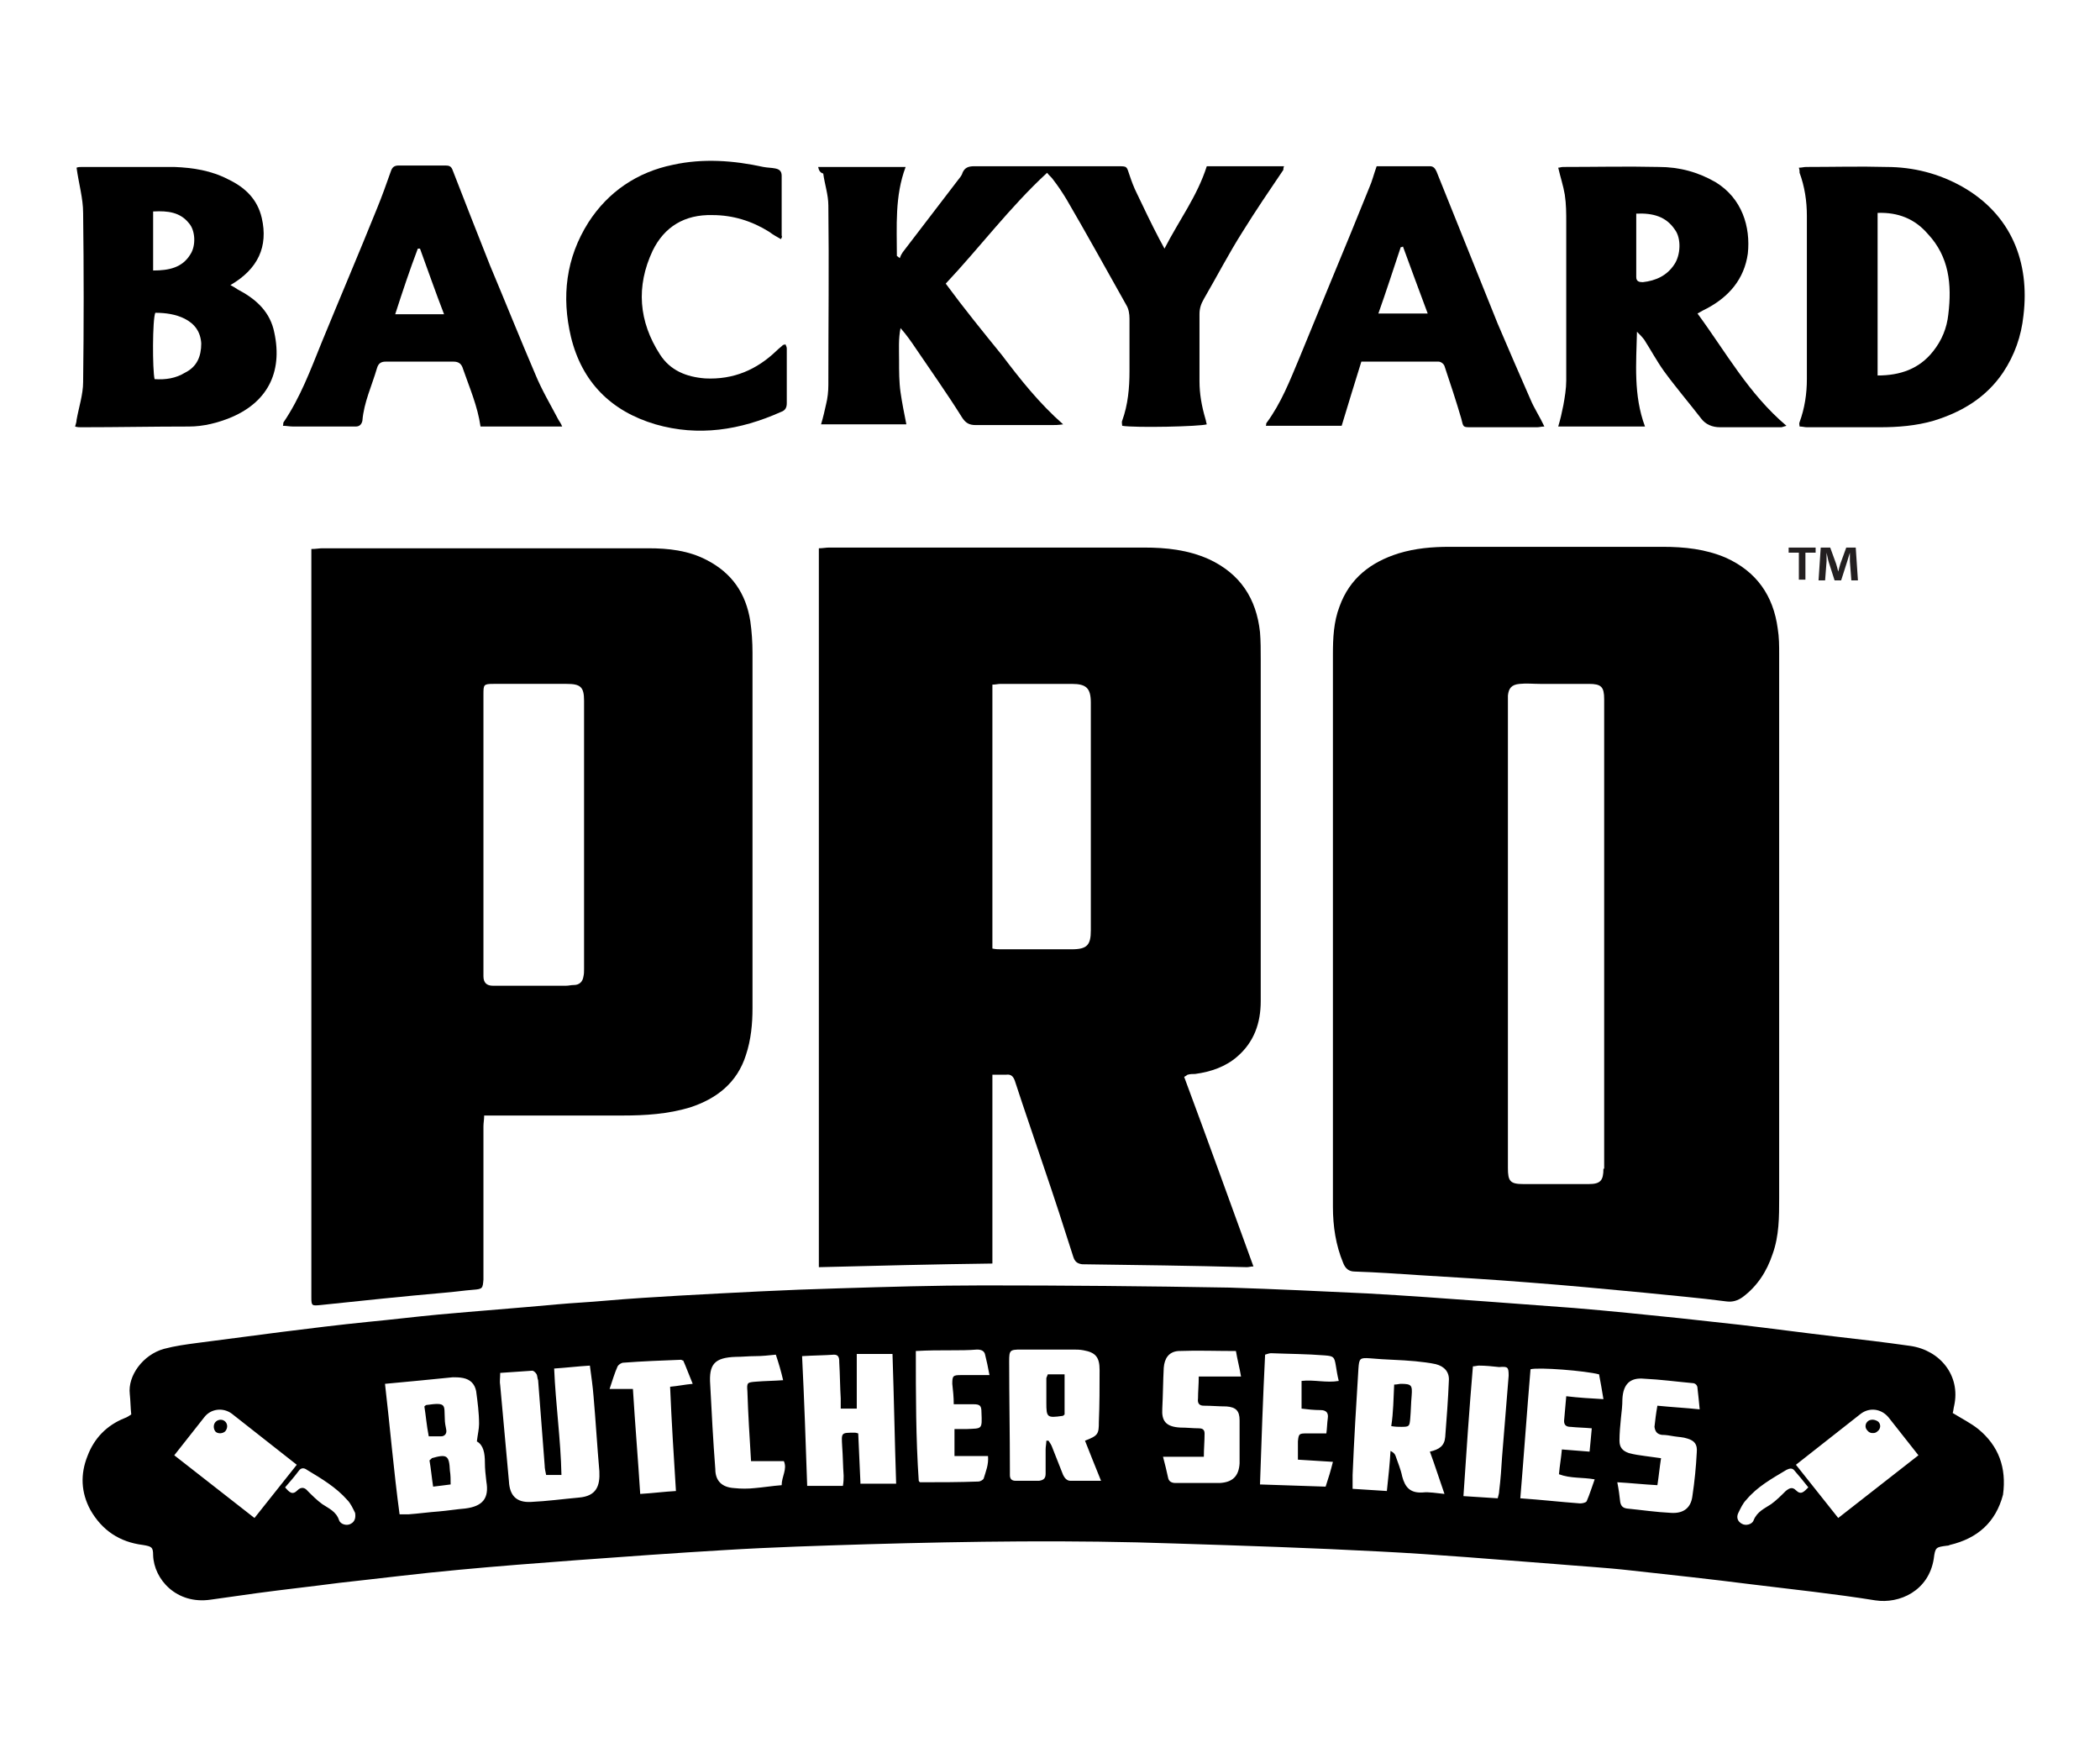 <?xml version="1.0" encoding="UTF-8"?>
<svg id="Layer_1" data-name="Layer 1" xmlns="http://www.w3.org/2000/svg" version="1.1" viewBox="0 0 288 241.8">
  <g id="f0c9ej.tif">
    <g>
      <path d="M30.8,194.9c-.4-.3-1-.2-1.3.2s-.2,1,.1,1.3c.4.3,1,.2,1.3-.1.4-.5.3-1.1-.1-1.4ZM30.8,194.9c-.4-.3-1-.2-1.3.2s-.2,1,.1,1.3c.4.3,1,.2,1.3-.1.4-.5.3-1.1-.1-1.4ZM30.8,194.9c-.4-.3-1-.2-1.3.2s-.2,1,.1,1.3c.4.3,1,.2,1.3-.1.4-.5.3-1.1-.1-1.4ZM257.5,195.1c-.3-.4-.9-.5-1.3-.2s-.5.9-.1,1.3c.3.4.9.5,1.3.1.4-.3.5-.8.1-1.2ZM257.5,195.1c-.3-.4-.9-.5-1.3-.2s-.5.9-.1,1.3c.3.4.9.5,1.3.1.4-.3.5-.8.1-1.2ZM30.8,194.9c-.4-.3-1-.2-1.3.2s-.2,1,.1,1.3c.4.3,1,.2,1.3-.1.4-.5.3-1.1-.1-1.4ZM271.3,196c-1-.8-2.2-1.4-3.5-2.2.1-.3.1-.6.2-1,.9-4.1-1.9-7.6-6-8.2-3.5-.5-6.9-.9-10.4-1.3-4.3-.5-8.7-1.1-13-1.6-2.7-.3-5.5-.6-8.2-.9-4.8-.5-9.7-1-14.5-1.4-4-.3-8-.6-12.1-.9-5.4-.4-10.9-.8-16.3-1.1-6.3-.3-12.6-.6-18.9-.8-11.3-.2-22.5-.3-33.8-.3-6.6,0-13.1.2-19.7.4-7.3.2-14.6.6-21.9,1-3.4.2-6.8.4-10.2.7-2.2.2-4.4.3-6.6.5-5.4.5-10.8.9-16.3,1.4-3.2.3-6.4.7-9.6,1-4,.4-8,.9-12,1.4-3.8.5-7.7,1-11.5,1.5-1.5.2-3,.4-4.5.8-2.9.8-5,3.7-4.7,6.2.1.9.1,1.9.2,2.8-.3.2-.6.4-.9.5-2.5,1-4.2,2.8-5.1,5.2-1,2.5-.9,5,.4,7.4,1.6,2.8,4,4.4,7.2,4.8,1.2.2,1.4.3,1.4,1.4.1,3.3,3.2,6.8,7.9,6.1,2.1-.3,4.2-.6,6.4-.9,3.7-.5,7.4-.9,11.2-1.4,5.5-.6,11-1.3,16.5-1.8,5.3-.5,10.6-.9,15.9-1.3,6.8-.5,13.7-1,20.5-1.4,6.5-.4,13.1-.6,19.6-.8,14.1-.4,28.1-.6,42.2-.1,9.4.3,18.7.6,28.1,1.1,7.9.4,15.9,1.1,23.8,1.7,3.5.3,7.1.5,10.6.9,5.5.6,11,1.2,16.5,1.9,5.7.7,11.4,1.3,17,2.2,3.3.5,7.3-1.3,8-5.7.2-1.6.3-1.6,1.8-1.8.1,0,.2,0,.4-.1,3.8-.9,6.3-3.1,7.3-6.9.5-3.7-.6-6.7-3.4-9ZM34.9,208.2l-11-8.6,4.1-5.2c.9-1.2,2.6-1.4,3.8-.5l8.9,7-5.8,7.3ZM48.1,209c-.5.3-1.4.1-1.6-.5-.4-1.2-1.4-1.6-2.3-2.2-.7-.5-1.4-1.2-2-1.8-.4-.5-.9-.6-1.4-.1-.7.7-1.1.3-1.7-.4.7-.8,1.3-1.5,1.9-2.3.3-.4.7-.4,1.1-.1,2,1.2,4,2.4,5.5,4.1.5.5.8,1.2,1.1,1.8.1.6,0,1.2-.6,1.5ZM63.8,206.9c-1.2.1-2.4.3-3.6.4-1.4.1-2.8.3-4.2.4h-1.2c-.8-5.9-1.3-11.9-2-17.9,3.3-.3,6.3-.6,9.3-.9.4,0,.9,0,1.4.1,1,.2,1.6.8,1.8,1.8.2,1.5.4,3,.4,4.5,0,.7-.2,1.5-.3,2.4.9.5,1.1,1.6,1.1,2.9,0,.9.1,1.7.2,2.6.4,2.3-.5,3.4-2.9,3.7ZM79.4,205.4c-2.2.2-4.4.5-6.6.6-2,.1-2.9-.9-3-2.8-.4-4.4-.8-8.8-1.2-13.2-.1-.5,0-1,0-1.7,1.6-.1,3-.2,4.4-.3.2,0,.5.3.6.5s.1.6.2.8c.3,3.9.6,7.8.9,11.7,0,.4.1.8.2,1.3h2.1c-.1-4.9-.8-9.7-1-14.6,1.6-.1,3.2-.3,4.9-.4.2,1.5.4,2.9.5,4.2.3,3.4.5,6.9.8,10.3.1,2-.4,3.4-2.8,3.6ZM92.7,204.5c-1.7.1-3.2.3-4.9.4-.3-4.8-.7-9.5-1-14.4h-3.2c.4-1.2.7-2.2,1.1-3.1.1-.2.5-.5.8-.5,2.6-.2,5.3-.3,7.9-.4.1,0,.1.1.3.1.4.9.8,2,1.3,3.2-1.1.1-2,.3-3.1.4.2,4.8.5,9.5.8,14.3ZM107.2,203.7c-1.3.1-2.5.3-3.7.4-.9.1-1.9.1-2.8,0-1.7-.1-2.6-1-2.6-2.6-.3-3.9-.5-7.7-.7-11.6-.2-2.8.6-3.7,3.5-3.8.9,0,1.8-.1,2.7-.1s1.8-.1,2.8-.2c.4,1.2.7,2.2,1,3.5-1.3.1-2.5.1-3.7.2-1.2.1-1.3.1-1.2,1.3.1,3.2.3,6.3.5,9.6h4.5c.5,1.1-.3,2.1-.3,3.3ZM118,203.3c-.1-2.2-.2-4.5-.3-6.7-.3-.1-.4-.1-.5-.1-1.9,0-1.8,0-1.7,1.9.1,1.3.1,2.6.2,4,0,.4,0,.8-.1,1.4h-4.9c-.2-5.9-.4-11.8-.7-17.8,1.6-.1,3-.1,4.4-.2.7,0,.7.6.7,1.1.1,1.6.1,3.3.2,4.9v1.4h2.2v-7.5h4.9c.2,5.9.3,11.8.5,17.8h-4.9v-.2ZM130.8,192.6h2.7c.9,0,1.1.2,1.1,1.1.1,2.4.1,2.2-2,2.3h-1.7v3.7h4.6c.1,1.2-.3,2.1-.6,3.1-.1.2-.5.4-.7.4-2.7.1-5.3.1-8,.1,0,0-.1,0-.2-.2-.4-5.8-.4-11.8-.4-17.8,1.7-.1,3.2-.1,4.8-.1,1.2,0,2.4,0,3.6-.1.6,0,1,.2,1.1.7.2.8.4,1.7.6,2.8h-3.9c-1.1,0-1.2.1-1.2,1.2.1.9.2,1.8.2,2.8ZM146.8,203.1c-.5,0-.8-.4-1-.8-.5-1.3-1-2.5-1.5-3.8-.1-.3-.3-.6-.5-.9h-.3c0,.4-.1.8-.1,1.2v3.3c0,.6-.2.9-.9,1h-3.2c-.6,0-.8-.3-.8-.8v-.6c0-5-.1-10-.1-15,0-1.5.1-1.6,1.6-1.6h7.1c.5,0,1,0,1.5.1,1.7.3,2.2,1,2.2,2.7,0,2.4,0,4.7-.1,7.1,0,1.7-.1,1.9-1.9,2.6.7,1.8,1.4,3.5,2.2,5.5h-4.2ZM165.1,192.8c1,0,2.1.1,3.1.1,1.3.1,1.8.6,1.8,1.9v5.9c-.1,1.8-1,2.6-2.7,2.7h-6.1c-.5,0-.9-.2-1-.7-.2-.9-.4-1.8-.7-2.9h5.6c0-1.1.1-2.1.1-3.2,0-.6-.4-.7-.8-.7-.8,0-1.6-.1-2.5-.1-2.1-.1-2.6-1-2.5-2.6.1-1.9.1-3.7.2-5.6.1-1.3.7-2.2,2-2.3,2.6-.1,5.3,0,7.9,0,.2,1.2.5,2.3.7,3.5h-5.8c0,1.1-.1,2.1-.1,3-.1.7.2,1,.8,1ZM181.1,193.4c.8,0,1.1.4,1,1.1-.1.7-.1,1.4-.2,2.1h-2.6c-1.1,0-1.2,0-1.3,1.1v2.5c1.6.1,3.1.2,4.8.3-.3,1.2-.6,2.2-1,3.4-3-.1-6-.2-9-.3.2-5.9.4-11.8.7-17.8.3-.1.6-.2.8-.2,2.5.1,4.9.1,7.4.3,1.2.1,1.3.2,1.5,1.4.1.6.2,1.3.4,2.1-1.7.3-3.4-.2-5.1,0v3.8c.8.1,1.7.2,2.6.2ZM198.2,197.1c-.1,1.2-.8,1.7-2.1,2,.7,1.9,1.3,3.8,2,5.8-1.1-.1-2.1-.3-3-.2-1.7.1-2.4-.7-2.8-2.2-.2-1-.6-1.9-.9-2.8-.1-.3-.3-.5-.7-.7-.1,1.8-.3,3.6-.5,5.5-1.6-.1-3.1-.2-4.7-.3v-1.9c.2-4.9.5-9.7.8-14.6.1-1.4.2-1.5,1.6-1.4,2.1.2,4.1.2,6.2.4.9.1,1.9.2,2.8.4,1.2.3,1.9,1.1,1.8,2.3-.1,2.5-.3,5.1-.5,7.7ZM206.9,188.7c-.3,3.7-.6,7.4-.9,11.1-.1,1.6-.2,3.1-.4,4.7,0,.3-.1.6-.2,1-1.6-.1-3.1-.2-4.7-.3.4-6.1.8-11.9,1.3-17.8.3,0,.6-.1.8-.1.9,0,1.9.1,2.8.2,1.2-.1,1.3,0,1.3,1.2ZM215.4,195.7c.9.1,1.8.1,2.9.2-.1,1.2-.2,2.1-.3,3.2-1.3-.1-2.5-.2-3.8-.3-.1,1.2-.3,2.2-.4,3.4,1.6.6,3.2.4,4.9.7-.4,1.1-.7,2.1-1.1,3-.1.2-.6.3-.9.3-2.7-.2-5.3-.5-8.2-.7.5-6,.9-11.8,1.4-17.7,1.1-.3,7.5.2,9.4.7.2,1.1.4,2.1.6,3.4-1.8-.1-3.4-.2-5.1-.4-.1,1.2-.2,2.3-.3,3.4,0,.7.5.8.9.8ZM227.9,196.8c.6,0,1.1.1,1.7.2.6.1,1.2.1,1.8.3,1,.3,1.4.8,1.3,1.9-.1,2-.3,4-.6,6-.2,1.6-1.2,2.4-2.9,2.3-2.1-.1-4.1-.4-6.1-.6-.6-.1-.8-.4-.9-.9-.1-.9-.2-1.7-.4-2.7,1.8.1,3.6.3,5.5.4.2-1.3.3-2.4.5-3.7-.8-.1-1.5-.2-2.2-.3s-1.5-.2-2.2-.4c-.9-.3-1.3-.8-1.3-1.7,0-1,.1-2.1.2-3.1.1-.9.2-1.7.2-2.6.1-2,1-3,3-2.8,2.2.1,4.4.4,6.6.6.4,0,.7.3.7.7.1.9.2,1.8.3,2.9-1.9-.2-3.8-.3-5.8-.5-.2,1.1-.3,2-.4,2.9.1.7.4,1,1,1.1ZM246.3,204.4c-.5-.5-.9-.3-1.4.1-.6.6-1.3,1.3-2,1.8-.9.6-1.9,1-2.4,2.2-.2.6-1.1.8-1.6.5-.6-.3-.8-.9-.5-1.5s.6-1.3,1.1-1.8c1.5-1.8,3.5-2.9,5.5-4.1.4-.2.8-.3,1.1.1.6.7,1.2,1.4,1.9,2.3-.6.6-1,1.1-1.7.4ZM252.1,208.2l-5.8-7.3,8.9-7c1.2-.9,2.8-.7,3.8.5l4.1,5.2-11,8.6ZM256.3,194.9c-.4.3-.5.9-.1,1.3.3.4.9.5,1.3.1.4-.3.5-.9.1-1.3-.4-.3-1-.4-1.3-.1ZM29.5,195.1c-.3.4-.2,1,.1,1.3.4.3,1,.2,1.3-.1.3-.4.3-1-.1-1.3-.4-.4-.9-.3-1.3.1ZM30.8,194.9c-.4-.3-1-.2-1.3.2s-.2,1,.1,1.3c.4.3,1,.2,1.3-.1.4-.5.3-1.1-.1-1.4ZM30.8,194.9c-.4-.3-1-.2-1.3.2s-.2,1,.1,1.3c.4.3,1,.2,1.3-.1.4-.5.3-1.1-.1-1.4Z" fill="#000" stroke-width="0"/>
      <path d="M244,89.7c0-1.1,0-2.3-.2-3.5-.6-4.5-2.9-7.8-7.1-9.7-2.8-1.2-5.7-1.5-8.7-1.5h-29.2c-2.4,0-4.7.2-7,.9-3.8,1.2-6.7,3.4-8.1,7.3-.8,2.1-.9,4.3-.9,6.6v75.7c0,2.7.4,5.3,1.4,7.7.3.8.8,1.2,1.6,1.2,3,.1,5.9.3,8.9.5,5,.3,10,.6,15,1,5.3.4,10.5.9,15.8,1.4,3.8.4,7.5.7,11.3,1.2.8.1,1.5-.1,2.2-.6,2-1.5,3.3-3.5,4.1-5.9.9-2.5.9-5.1.9-7.7v-74.6ZM219.9,160.3c0,1.6-.4,2.1-2,2.1h-9c-1.8,0-2.1-.4-2.1-2.2v-64.8c.1-1,.5-1.5,1.6-1.6.9-.1,1.9,0,2.8,0h6.7c1.7,0,2.1.4,2.1,2.1v64.4h-.1Z" fill="#000" stroke-width="0"/>
      <path d="M162.9,147.4c.3-.1.7-.1,1-.1,2.2-.3,4.2-1,5.8-2.4,2.3-2,3.2-4.6,3.2-7.6v-46.9c0-1.2,0-2.5-.1-3.7-.5-4.6-2.7-8-7-10-2.9-1.3-5.9-1.6-8.9-1.6h-43.2c-.4,0-.9.1-1.4.1v98.6c8-.2,15.8-.4,23.8-.5v-25.9h1.9c.7-.1,1,.3,1.2.9,1.3,4,2.7,8,4,11.9,1.4,4.1,2.7,8.1,4,12.2.2.6.5.9,1.2,1,7.5.1,15.1.2,22.6.4.3,0,.5-.1.9-.1-3.2-8.8-6.3-17.4-9.5-26,.4-.2.4-.3.5-.3ZM149.6,127.6c0,2-.5,2.6-2.6,2.6h-9.8c-.3,0-.6,0-1.1-.1v-36.2c.4,0,.8-.1,1.1-.1h9.8c2,0,2.6.6,2.6,2.6v31.2Z" fill="#000" stroke-width="0"/>
      <path d="M103.2,89.5c0-1.4-.1-2.9-.3-4.3-.6-3.8-2.5-6.6-6-8.4-2.5-1.3-5.2-1.6-8-1.6h-44.7c-.4,0-.9.1-1.5.1v102.7c0,1.1.1,1.1,1.2,1,5.7-.6,11.4-1.2,17.1-1.7,1.3-.1,2.6-.3,3.9-.4,1.3-.1,1.3-.2,1.4-1.4v-21c0-.5.1-.9.1-1.5h19c3.1,0,6.2-.2,9.2-1.1,3.7-1.2,6.5-3.4,7.7-7.2.7-2.1.9-4.3.9-6.4,0-16.4,0-32.6,0-48.8ZM80.1,132.9c0,.4,0,.7-.1,1.1-.1.6-.5,1.1-1.3,1.1-.4,0-.7.1-1.1.1h-10q-1.3,0-1.3-1.3v-38.6c0-1.4,0-1.5,1.4-1.5h10c1.9,0,2.4.4,2.4,2.3v36.8Z" fill="#000" stroke-width="0"/>
      <path d="M112.2,22.9h12c-1.5,4-1.2,8.1-1.2,12.2.1.1.3.2.4.3.1-.3.2-.5.4-.8,2.5-3.3,5-6.5,7.5-9.8.3-.4.6-.7.7-1.1.3-.7.8-.9,1.6-.9h19.7c1.3,0,1.2,0,1.6,1.2.3.9.6,1.7,1,2.5,1,2.1,2,4.2,3.1,6.3.2.4.4.7.7,1.3,2-3.9,4.5-7.2,5.8-11.3h10.6c-.1.2-.1.4-.1.5-1.9,2.8-3.8,5.6-5.6,8.5-1.9,3-3.5,6.1-5.3,9.2-.4.7-.6,1.3-.6,2.1v9.2c0,1.7.3,3.4.8,5.1.1.3.1.5.2.8-.9.3-9.8.5-11.6.2,0-.2-.1-.5,0-.7.8-2.2,1-4.5,1-6.8v-7.2c0-.6-.1-1.3-.4-1.8-2.7-4.8-5.4-9.7-8.2-14.5-.6-1-1.2-1.9-1.9-2.8-.2-.3-.5-.5-.8-.9-5.1,4.7-9.2,10.2-13.9,15.2,2.5,3.4,5.1,6.6,7.7,9.8,2.5,3.3,5.1,6.6,8.4,9.5-.7.1-1.1.1-1.5.1h-10.5c-.9,0-1.4-.3-1.9-1.1-2-3.2-4.2-6.3-6.3-9.4-.6-.9-1.3-1.9-2.1-2.8-.3,1.5-.2,2.9-.2,4.4s0,3,.2,4.4.5,2.9.8,4.4h-11.7c.3-1,.5-1.9.7-2.8.2-.8.3-1.7.3-2.6,0-8.2.1-16.4,0-24.6,0-1.5-.5-2.9-.7-4.4-.4-.1-.6-.4-.7-.9Z" fill="#000" stroke-width="0"/>
      <path d="M37.5,45.1c-.7-2.6-2.6-4.2-4.9-5.4-.3-.2-.6-.4-1-.6,3.8-2.2,5.2-5.3,4.3-9.2-.6-2.6-2.3-4.2-4.6-5.3-2.3-1.2-4.8-1.6-7.4-1.7h-12.6c-.3,0-.6,0-.8.1.3,2.2.9,4.2.9,6.2.1,7.8.1,15.5,0,23.2,0,1.7-.6,3.5-.9,5.2,0,.3-.1.5-.2.9.3.1.6.1.8.1,5,0,9.9-.1,14.8-.1,2,0,4-.5,5.9-1.3,5.1-2.2,7.1-6.5,5.7-12.1ZM21.1,29c1.9-.1,3.6.1,4.8,1.6.9,1,1,3.1.2,4.3-1.1,1.8-2.9,2.2-5.1,2.2v-8.1h.1ZM25.4,51.1c-1.3.8-2.7,1-4.2.9-.3-1.3-.3-8.2.1-9.1,1.4,0,2.8.2,4,.8,1.4.7,2.2,1.8,2.3,3.4,0,1.8-.6,3.2-2.2,4Z" fill="#000" stroke-width="0"/>
      <path d="M269.1,25.6c-3.2-1.8-6.7-2.7-10.4-2.7-3.7-.1-7.3,0-11,0-.3,0-.6.1-1,.1.1.3.1.5.1.7.7,1.9,1,3.9,1,5.9v22.4c0,2-.3,4-1,5.9-.1.2,0,.4,0,.6.4,0,.7.1,1,.1h10c2.5,0,5-.2,7.4-.9,3.9-1.2,7.2-3.2,9.5-6.6,1.6-2.4,2.5-5,2.8-7.8.9-7.4-1.7-13.9-8.4-17.7ZM267.2,43.1c-.2,1.9-.9,3.6-2.1,5.1-1.9,2.4-4.5,3.3-7.6,3.3v-22.3c2.8-.1,5.1.8,6.9,2.9,2.9,3.1,3.3,6.9,2.8,11Z" fill="#000" stroke-width="0"/>
      <path d="M232.8,43c.5-.3.9-.5,1.3-.7,3-1.6,5.1-4,5.6-7.5.4-3.7-.8-7.6-4.4-9.8-2.4-1.4-5-2.1-7.8-2.1-4.4-.1-8.7,0-13.1,0-.3,0-.5.1-.7.1.3,1.3.7,2.5.9,3.7.2,1.3.2,2.6.2,3.8v21.7c0,1.1-.2,2.3-.4,3.4-.2,1-.4,1.9-.7,2.9h11.9c-1.6-4.3-1.2-8.7-1.1-13,.4.4.7.7,1,1.1.9,1.4,1.7,2.9,2.7,4.3,1.6,2.2,3.4,4.3,5.1,6.5.6.8,1.5,1.2,2.6,1.2h8.4c.1,0,.3-.1.7-.2-5.2-4.4-8.3-10.1-12.2-15.4ZM229.6,36.3c-1,1.5-2.5,2.2-4.3,2.4-.5,0-.9-.1-.9-.7v-8.7c2.3-.1,4.1.4,5.3,2.2.9,1.2.8,3.5-.1,4.8Z" fill="#000" stroke-width="0"/>
      <path d="M76.6,57.6c-1.1-2.1-2.3-4.1-3.2-6.3-2.1-4.9-4.1-9.9-6.2-14.9-1.7-4.3-3.4-8.6-5.1-13-.2-.6-.5-.7-1-.7h-6.4c-.6,0-.9.2-1.1.8-.6,1.7-1.2,3.4-1.9,5.1-2.5,6.2-5.1,12.3-7.6,18.4-1.5,3.7-2.9,7.5-5.2,10.9-.1.1,0,.2-.1.5.5,0,.9.1,1.4.1h8.6c.5,0,.8-.3.9-.8.2-2.5,1.3-4.8,2-7.2.2-.7.6-.9,1.2-.9h9.3c.7,0,1.1.3,1.3,1,.9,2.6,2,5.1,2.4,7.9h11.2c-.2-.5-.4-.7-.5-.9ZM54.2,43.1c1-3.1,2-6.1,3.1-9h.3c1.1,3,2.1,5.9,3.3,9h-6.7Z" fill="#000" stroke-width="0"/>
      <path d="M209.9,54.8c-1.5-3.4-3-6.9-4.5-10.4-2.8-7-5.6-13.9-8.4-20.9-.2-.4-.4-.7-.9-.7h-7.3c-.4,1.1-.6,2-1,2.9-1.7,4.2-3.4,8.4-5.2,12.7-1.5,3.6-2.9,7.1-4.4,10.7-1.3,3.1-2.5,6.2-4.5,8.9-.1.1,0,.2-.1.4h10.4c.9-3,1.8-5.9,2.7-8.8h10.6c.3,0,.7.3.8.6.8,2.4,1.6,4.8,2.3,7.2.3,1.2.2,1.2,1.4,1.2h9c.3,0,.6-.1,1-.1-.6-1.3-1.4-2.5-1.9-3.7ZM189,43.1c1.1-3.1,2.1-6.2,3.1-9.2.1,0,.2,0,.3-.1,1.1,3,2.2,6,3.4,9.2h-6.8v.1Z" fill="#000" stroke-width="0"/>
      <path d="M107.1,32.8c-.5-.3-1.1-.6-1.6-1-2.4-1.5-5-2.3-7.8-2.3-3.8-.1-6.6,1.6-8.2,4.9-2.3,4.9-1.9,9.7,1,14.2,1.4,2.2,3.6,3.1,6.2,3.3,3.9.2,7.1-1.2,9.8-3.8.3-.3.6-.5.9-.8.1,0,.2,0,.3-.1.1.2.2.4.2.6v7.5c0,.6-.2,1-.8,1.2-5.6,2.5-11.3,3.4-17.2,1.7-6.1-1.8-10.1-5.8-11.6-12-1.3-5.5-.7-10.8,2.4-15.7,2.7-4.2,6.7-6.9,11.6-7.9,4.1-.9,8.3-.6,12.4.3.5.1,1.1.1,1.6.2s.9.3.9,1v8.2c.1.2,0,.3-.1.5Z" fill="#000" stroke-width="0"/>
      <path d="M58.2,192.9q.2-.2.3-.2c2.8-.4,2.4,0,2.5,1.9,0,.5.1,1,.2,1.5.1.5-.2.9-.7.9h-1.7c-.3-1.5-.4-2.9-.6-4.1Z" fill="#000" stroke-width="0"/>
      <path d="M61.8,203.6c-.8.1-1.5.2-2.4.3-.2-1.3-.3-2.5-.5-3.6.2-.2.3-.2.3-.3,2.1-.6,2.4-.4,2.5,1.7.1.6.1,1.3.1,1.9Z" fill="#000" stroke-width="0"/>
      <path d="M143.7,188.5h2.3v5.5c-.1.1-.2.2-.3.2-2.1.3-2.2.2-2.2-1.8v-3.4c.1-.2.1-.3.2-.5Z" fill="#000" stroke-width="0"/>
      <path d="M191.2,189.9c.4,0,.7-.1.9-.1,1.5,0,1.6.2,1.5,1.6-.1,1.1-.1,2.1-.2,3.2-.1,1-.1,1.1-1.2,1.1-.4,0-.8,0-1.4-.1.3-1.9.3-3.8.4-5.7Z" fill="#000" stroke-width="0"/>
    </g>
  </g>
  <path d="M249,75.1v.7h-1.4v3.7h-.9v-3.7h-1.4v-.7h3.7ZM253.9,79.6l-.2-2.6v-1.2h0c-.1.4-.3.9-.4,1.3l-.8,2.5h-.9l-.8-2.5c-.1-.3-.2-.9-.3-1.3h0v1.2l-.2,2.6h-.9l.3-4.5h1.3l.8,2.2c.1.3.2.7.3,1.1h0c.1-.4.2-.8.3-1.1l.8-2.2h1.3l.3,4.5h-.9Z" fill="#231f20" stroke-width="0"/>
</svg>